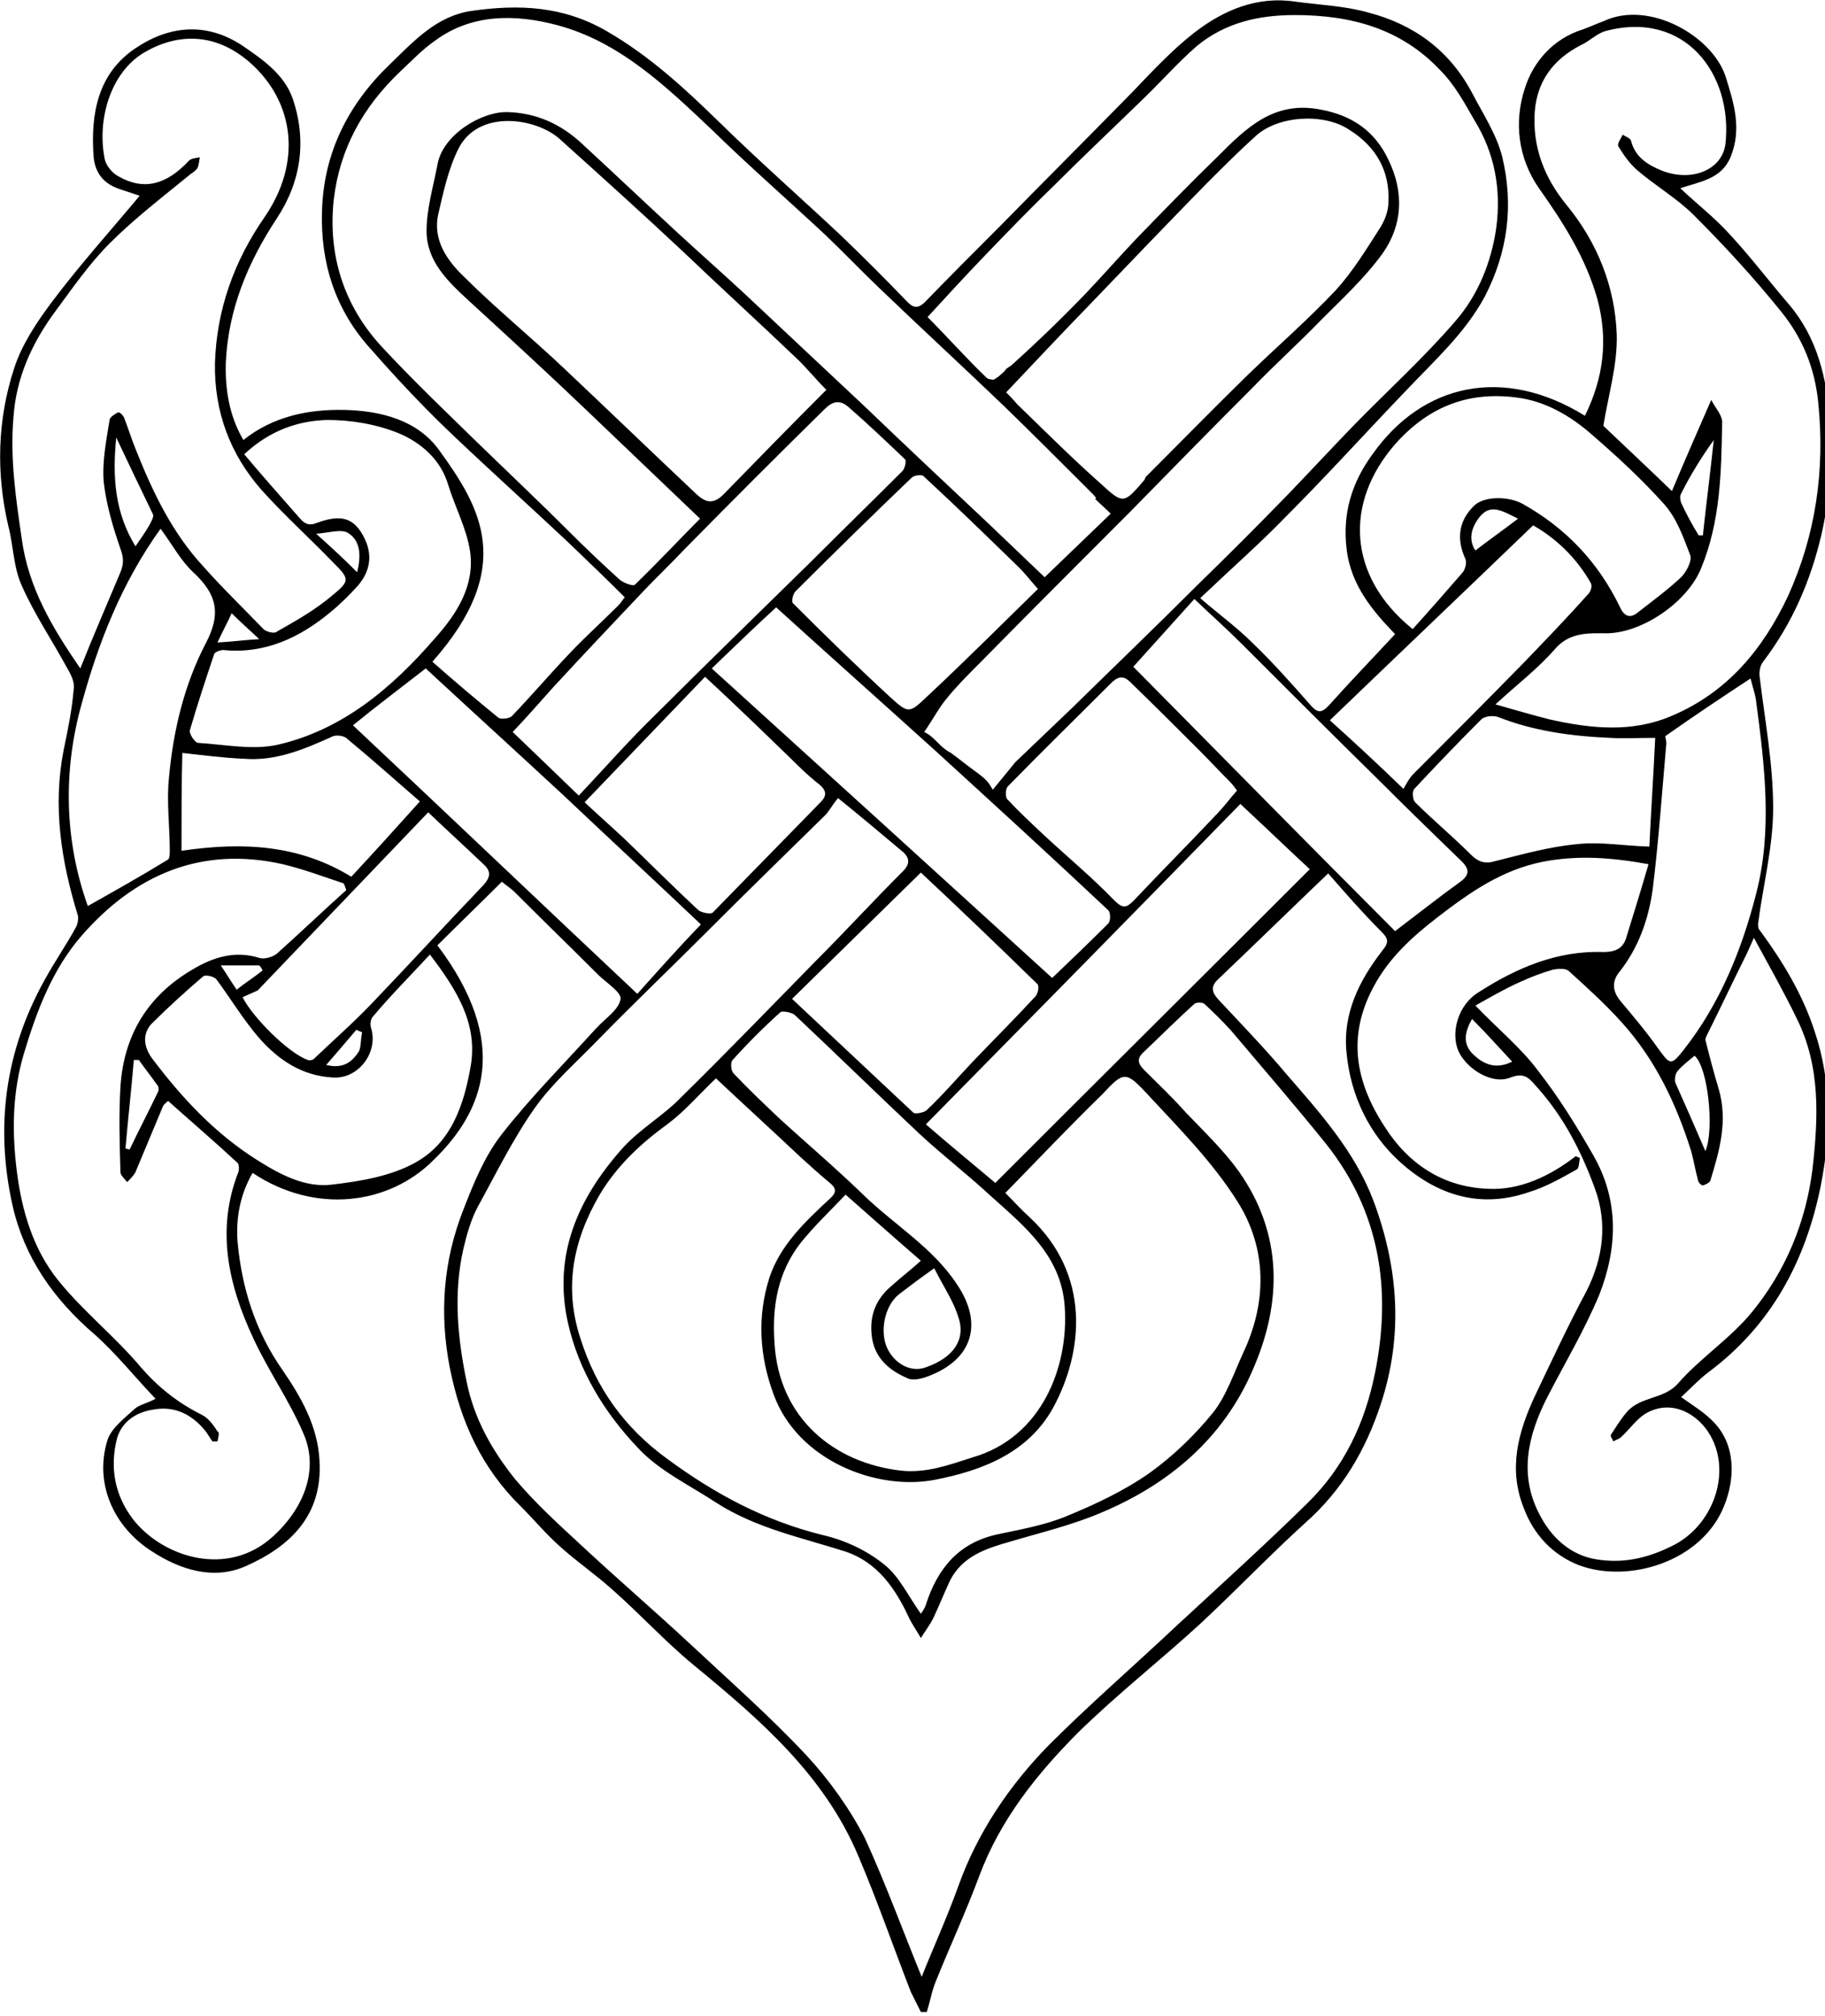 <?xml version="1.0" encoding="utf-8"?>
<!-- Generator: Adobe Illustrator 25.0.1, SVG Export Plug-In . SVG Version: 6.00 Build 0)  -->
<svg version="1.1" id="Layer_1" xmlns="http://www.w3.org/2000/svg" xmlns:xlink="http://www.w3.org/1999/xlink" x="0px" y="0px"
	 viewBox="0 0 218.2 241" style="enable-background:new 0 0 218.2 241;" xml:space="preserve">
<g>
	<g>
		<path d="M110.1,240.5c-0.4-0.8-0.8-1.6-1.2-2.4c-2.1-5.4-4-10.9-6.3-16.3c-4.1-9.7-11.8-16.3-19.7-22.8c-3.4-2.8-6.4-6.1-9.7-9
			c-2-1.8-4.2-3.3-6.2-5.1c-1.7-1.5-3.1-3.2-4.7-4.8c-4.7-4.6-7.2-10.1-8.5-16.5c-1.3-6.6-0.8-12.9,1.6-19c1.2-3.1,2.5-6.3,4.5-8.9
			c3.5-4.5,7.5-8.5,11.3-12.7c0.1-0.1,0.1-0.1,0.2-0.2c1-1.1,2.6-2.1,2.8-3.4c0.1-0.8-1.8-2-2.7-2.9c-3.3-3.3-6.7-6.6-10-9.9
			c-0.4-0.4-0.9-0.7-1.5-1.2c-2.6,2.6-5.2,5.1-7.7,7.6c8.8,11.7,5.6,19.8-0.5,25.7c-5.3,5.3-14.1,6.5-21.6,1.5
			c-1.5,2.6-2,5.4-1.8,8.2c0.5,5.5,2.1,10.7,5.4,15.4c2.2,3.2,4.2,6.7,4.4,10.8c0.4,6.6-3.6,10.3-8.8,12.6
			c-3.8,1.7-7.8,0.5-11.3-1.8c-4.5-2.9-6.8-8-5.3-13.1c0.4-1.5,2-2.7,3.2-3.8c0.6-0.6,1.5-0.7,2.6-1.3c-2.5-2.6-4.7-5.4-7.3-7.7
			c-4.9-4.2-8.4-9.2-9.8-15.4c-2.1-9.4-0.9-18.4,3.8-26.9c1.2-2.2,2.6-4.2,3.8-6.4c0.2-0.4,0.3-1,0.2-1.4c-2-6.5-3-13-1.7-19.7
			c0.5-2.4,1-4.8,1.2-7.2C9,81.5,8.4,80.5,8,79.8c-1.8-3.3-3.9-6.4-5.4-9.8c-1-2.2-1-4.8-1.6-7.1C-0.5,56.5-0.3,50.1,1.7,44
			c0.9-2.8,2.7-5.5,4.5-7.9c3.3-4.4,7-8.5,10.5-12.7c-0.6-0.2-1.5-0.5-2.4-0.8c-1.8-0.6-2.9-1.8-3.1-3.8c-0.4-5.2,0.5-10.1,5.1-13.1
			c3.9-2.6,8.3-3.1,12.6-0.3c2.5,1.7,5.1,3.5,6.1,6.4c1.7,5,1,9.9-1.9,14.3c-3.5,5.3-5.8,10.9-6.1,17.2c-0.1,3.2,0.4,6.4,2.1,9.3
			c3.5-2.8,7.7-3.7,12.1-3.6c4.3,0.1,8.7,1.2,11.3,4.8c5,6.9,9.2,14-0.8,25.3c2.6,2.3,5.2,4.5,7.9,6.7c0.3,0.2,1.3,0.1,1.6-0.2
			c2.4-2.5,4.6-5.1,7-7.6c1.8-1.9,3.8-3.7,5.7-5.6c0.4-0.4,0.6-0.8,0.8-1c-2.4-2.4-4.7-4.6-7-6.8c-4.8-4.5-9.7-8.9-14.4-13.4
			c-3.1-3-6-6.1-8.9-9.4C40,37,38.3,31.3,38.5,25.2c0.2-6.9,3.1-12.7,8.1-17.5c2.9-2.8,5.6-5.8,9.8-6.4c5.6-0.8,10.9-0.6,16.1,2.4
			c5.2,3,9.4,6.9,13.6,11c4.7,4.6,9.7,9,14.5,13.5c2.7,2.6,5.3,5.2,7.9,7.9c0.7,0.7,1.2,0.8,2,0.1c3-3.1,6.1-6.2,9.2-9.3
			c5.2-5.3,10.4-10.5,15.6-15.8c2.4-2.5,4.8-5.1,7.5-7.2c3.5-2.7,7.5-4.4,12.1-3.7c2.9,0.4,5.9,0.5,8.7,1.3
			c5.4,1.4,9.7,4.5,12.4,9.6c1.3,2.5,2.9,4.9,3.6,7.6c1.4,5.8,0.7,11.4-2.1,16.8c-2.4,4.4-6,7.6-9.4,11.2c-4.8,5-9.5,10.2-14.4,15.1
			c-3,3.1-6.3,6-10.2,9.7c2.2,1.9,4.4,3.5,6.3,5.4c2.4,2.3,4.7,4.9,6.9,7.4c0.8,0.9,1.3,1,2.2,0c2.6-2.9,5.3-5.7,7.9-8.5
			c-2.6-2.7-5.3-5.8-5.8-10.2c-0.5-4.2,0.6-7.9,3.1-11.3c6-8.5,15.7-10.6,25.4-4.6c2.2-4.5,2.8-9,1.5-13.9c-1.4-5-4.1-9.2-7-13.3
			c-2.5-3.6-3-7.9-1.7-11.9c1-3.2,3.4-6,7-7.1c0.8-0.3,1.7-0.7,2.5-1c5.4-2.5,12.9,1.8,14.5,6.6c1,3.2,2,6.3,0.6,9.7
			c-1.1,2.6-3.6,2.9-6,3.7c2,1.9,4.1,3.5,5.9,5.5c2.5,2.7,4.7,5.6,7.1,8.4c3.4,4,4.5,8.8,4.9,13.9c0.3,4.6,0,9-1,13.5
			c-1.3,5.6-3.5,10.7-7,15.3c-0.4,0.5-0.5,1.3-0.4,1.9C211,86,212,91.3,212,96.6c0,4.6-1.2,9.2-1.8,13.8c0,0.3,0,0.6,0.2,0.8
			c2.8,3.8,5.2,7.8,6.6,12.2c2,6,1.9,12.2,0.7,18.3c-1.8,9-5.9,16.7-13.4,22.3c-1.2,0.9-2.2,2-3.3,3c1.4,1,2.9,1.9,4,3.1
			c2.5,2.7,2.5,6.6,1.1,10c-2.7,6.6-11.4,9.2-17.3,7c-3.1-1.2-5.4-3.6-6.6-6.8c-1.9-4.7-0.7-9.1,1.3-13.4c2-4.2,4-8.5,6.2-12.6
			c2-4,2.5-8.1,1-12.2c-1.6-4.4-3.7-8.5-6.8-12c-1-1.1-1.5-2-3.3-1.3c-2.2,0.9-5.2-1-6.2-3.1c-1-2.2-0.1-5.6,2.4-7.1
			c4.5-2.9,9.4-5,14.9-4.8c1.4,0,2.3-0.4,2.7-1.6c0.9-2.9,1.8-5.8,2.7-8.9c-4.4-0.8-8.4-1.1-12.6-0.3c-5,1-8.8,3.7-12.7,6.7
			c-3.1,2.4-5.8,4.9-7.6,8.3c-3.1,5.8-2.2,11.2,1.3,16.6c2.9,4.6,7.1,7.3,12.4,7.5c3.8,0.2,7.4-1.5,10.5-3.9
			c0.2,0.1,0.4,0.2,0.5,0.2c-0.1,0.5-0.1,1.3-0.4,1.4c-1.8,1-3.7,2.1-5.7,2.7c-5.8,2-10.9,0.4-15.3-3.5c-3.8-3.4-6-8-6.5-13.1
			c-0.5-4.7,1.5-8.7,4.3-12.3c0.8-1,0.7-1.4-0.2-2.3c-2.2-2.2-4.2-4.5-6.3-6.9c-4.7,4.5-8.9,8.6-13.1,12.6c-1,0.9-0.8,1.6-0.1,2.4
			c2.8,3,5.7,6,8.3,9.1c4,4.6,8.1,9.2,10.3,15c3,8,3.6,16.1,0.9,24.3c-1.8,5.5-4.6,10.3-9,14.2c-4.3,3.9-8.3,8.1-12.6,12.1
			c-4.8,4.4-9.9,8.4-14.5,12.9c-5,5-9.4,10.5-11.9,17.2c-1.6,4.3-3.5,8.4-5.2,12.6c-0.5,1.2-0.7,2.5-1.1,3.7
			C110.5,240.5,110.3,240.5,110.1,240.5z M121.4,91.1c2.2-2.1,4.5-4.3,6.7-6.4c5-4.9,10-9.7,15-14.7c3.6-3.5,7.2-7.1,10.7-10.7
			c2.7-2.8,5.3-5.6,8-8.4c4.1-4.2,8.4-8.1,12.2-12.5c2.7-3.1,4.3-7,4.9-11.2c0.6-4.6-0.2-8.9-2.6-12.8c-1.2-2.1-2.4-4.3-4.1-6
			c-4.7-5-10.7-6.6-17.4-6.6c-4.3,0-8.3,0.9-11.7,3.7c-2.3,2-4.4,4.4-6.6,6.5c-3.5,3.4-7.1,6.8-10.5,10.2c-2.8,2.7-5.5,5.5-8.2,8.3
			c-2.4,2.5-4.7,5-6.9,7.4c2.4,2.4,4.6,4.9,7,7.2c0.3,0.3,0.5,0.2,0.9,0.3c0,0,0,0,0.6-0.4c0.8-0.7,0.6-0.5,0.9-0.9
			c0.8-0.6,0.1,0,0.7-0.5c3-2.7,5.9-5.5,8.7-8.4c2.1-2.2,4.1-4.5,6.2-6.7c3.2-3.3,6.4-6.6,9.7-9.8c3.4-3.4,6.7-6.7,12.3-5.6
			c3.8,0.7,6.5,2.6,8.1,6c1.9,3.9,1.7,7.8-0.7,11.2c-2.1,2.9-4.8,5.4-7.3,7.9c-2.7,2.8-5.6,5.4-8.3,8.2c-4.9,4.9-9.7,9.8-14.5,14.7
			c-6.1,6.1-12.2,12.2-18.2,18.3c-1.4,1.4-2.7,2.7-3.9,4.2c-0.9,1.1-1.5,2.3-2.6,3.9c1.3,0.6,1.8,1.8,3.2,2.5l0.8,0.6
			c2.9,2.3,3.3,2.2,4.2,3.8 M110.2,236.3c1.3-3.3,3-7,4.4-10.9c2.3-6.4,6.1-12,10.8-16.8c4.9-4.9,10.1-9.4,15.2-14.2
			c5.3-4.9,10.6-9.7,15.7-14.7c4.4-4.3,6.9-9.6,8.1-15.6c2-9.9,0.6-19.2-5.8-27.3c-3.7-4.6-7.6-9.1-11.4-13.6
			c-1-1.1-2.1-2.2-3.2-3.2c-0.2-0.2-1-0.2-1.2,0c-2,1.8-4,3.8-6,5.7c-0.9,0.8-0.8,1.4,0,2.2c1.7,1.7,3.4,3.3,5,5.1
			c2.2,2.3,4.5,4.5,6.3,7c5.3,7.5,5.2,15.7,1.7,23.7c-3.5,8.2-10,13.7-18.1,17.1c-3.5,1.5-7.3,2.4-11,3.5c-2.8,0.8-5.6,1.7-7.1,4.6
			c-0.7,1.5-1.3,3-2,4.5c-0.4,0.8-1,1.6-1.5,2.4c-0.5-0.9-1.1-1.7-1.5-2.6c-1.6-3.4-3.7-6.4-7.4-7.7c-5.3-1.7-10.8-2.8-15.6-5.9
			c-3.2-2.1-6.8-3.8-9.3-6.5c-4-4.2-7.1-9.2-8.4-15c-1.8-8.1,1.2-14.8,6.4-20.7c2.1-2.4,5-4,7.2-6.3c5.5-5.4,10.8-10.9,16.2-16.4
			c3.4-3.4,6.7-7,10.1-10.4c1.1-1,1-1.8,0-2.6c-2.5-2.1-5-4.2-7.6-6.3c-0.7,0.8-1.1,1.7-1.8,2.3c-4.7,4.6-9.4,9.2-14,13.8
			c-4.3,4.3-8.7,8.5-12.9,12.8c-2.6,2.7-5.5,5.2-7.6,8.2c-2.6,3.7-4.6,7.8-6.8,11.8c-0.8,1.5-1.3,3.3-1.7,5
			c-1.2,5.3-0.7,10.6,0.4,15.9c0.9,4.4,3,8.1,5.7,11.5c2.5,3,5.4,5.6,8.2,8.2c4.2,3.9,8.5,7.6,12.7,11.5c4.7,4.4,9.6,8.7,14,13.4
			c2.7,2.9,5.2,6.4,7,9.9C106,225.4,108.1,231.2,110.2,236.3z M120.2,142.6c1.1,1.1,2,2.1,2.9,2.9c7.3,6.8,6.5,16,2.8,22.8
			c-3,5.4-8.5,7.5-14.2,8.6c-6.9,1.3-16.3-2.3-19.2-10.2c-1.7-4.6-2-9.3-0.5-14c1.3-3.9,4.3-6.7,7.2-9.4c0.9-0.8,0.8-1.3-0.1-2
			c-1.2-1-2.3-2-3.4-3c-3.4-3.2-6.8-6.3-10.1-9.4c-2,1.9-3.7,3.9-5.7,5.4c-3.3,2.4-6.1,5-8.2,8.5c-3.2,5.5-4.3,11.1-2.3,17.2
			c1.9,6,5.3,10.7,10.4,14.4c5.7,4.2,11.7,7.4,18.6,9.1c2.6,0.6,5.2,1.8,7.3,3.5c1.8,1.4,2.9,3.8,4.4,5.9c0.2-0.3,0.5-0.7,0.6-1.1
			c1.4-4.3,3.9-7.4,8.6-8.4c2.8-0.6,5.7-1.1,8.3-2.2c3.4-1.4,6.8-3,9.8-5.1c2.8-2,5.4-4.5,7.6-7.2c1.6-2,2.5-4.7,3.6-7.1
			c2.9-6.1,2.9-12.5-0.6-18.1c-3-4.8-7.1-8.9-10.9-13c-2.5-2.7-2.8-2.6-5.3,0.1C128,134.5,124.2,138.5,120.2,142.6z M130.4,58.8
			c-0.4-0.4-0.3-0.3-0.7-0.7c-3.2-3.2-6.4-6.4-9.7-9.6c-4.9-4.7-9.9-9.3-14.8-14c-2.2-2.1-4.3-4.3-6.5-6.4
			c-4.5-4.2-9.2-8.3-13.6-12.6C79.6,10.3,74.1,5,66.6,3c-4.9-1.3-10.1-1.4-14.5,1.8c-1.6,1.1-2.9,2.5-4.3,3.8
			c-4.4,4.2-7.2,9.2-7.9,15.3c-0.7,6.6,1.2,12.6,5.7,17.5c3.9,4.2,8,8.1,12.1,12.1c3.4,3.3,6.9,6.6,10.3,10c2,2,4,3.9,6.1,5.8
			c0.5,0.4,1.6,0.8,1.8,0.6c2.7-2.6,5.2-5.3,7.8-7.9c-4.6-4.4-9-8.6-13.4-12.8c-4.7-4.5-9.5-8.9-14.3-13.3c-2.5-2.3-5-4.7-5-8.3
			c0-2.6,0.8-5.3,1.3-7.9c0.6-3.6,5.3-6.4,8.4-6.3c3.4,0.1,6.3,1.4,8.8,3.7c3.9,3.6,7.7,7.2,11.6,10.8c2.5,2.3,5.1,4.6,7.7,7
			c4.9,4.6,9.7,9.1,14.6,13.7c4.9,4.7,9.8,9.3,14.8,14c2.3,2.2,4.6,4.4,6.7,6.4c2.7-2.6,5.3-5.1,7.9-7.6c-0.7-0.7-1.2-1.1-1.9-1.8
			C131.3,59.7,130.8,59.2,130.4,58.8z M26,172.3c-0.2,0-0.4,0-0.6,0c-0.3-0.4-0.5-0.8-0.8-1.2c-1.6-2-3.7-3.1-6.3-2.6
			c-2,0.3-3.7,1.4-4.3,3.4c-0.9,3.5-0.3,6.8,1.9,9.7c3.5,4.5,11.3,7.1,16.8,2c3.5-3.2,5.5-7.8,3.6-12.2c-1.7-4-4.2-7.5-6-11.4
			c-3-6.4-4.5-13-1.8-19.9c0.1-0.3,0.1-0.9-0.1-1.1c-2.7-2.5-5.5-4.9-8.3-7.4c-0.2,0.2-0.5,0.4-0.6,0.6c-1.1,2.6-2.2,5.3-3.3,7.9
			c-0.2,0.4-0.6,0.8-1,1.2c-0.3-0.4-0.8-0.8-0.8-1.2c-0.1-3.4-0.2-6.8,0-10.2c0.4-6.2,3.3-10.9,8.6-14c2.5-1.5,5.1-2.3,8-1.4
			c0.6,0.2,1.6-0.1,2.1-0.5c2.8-2.5,5.5-5.1,8.3-7.6c-0.1-0.3-0.2-0.6-0.3-0.8c-2.4-0.8-4.8-1.7-7.3-2.3c-9.8-2.2-17.7,1.3-24,8.5
			c-3.5,4-5.4,9-6.9,14c-1.4,4.6-1.5,9.3-0.9,14.1c0.6,4.9,2,9.5,5,13.2c3,3.7,6.8,6.7,9.9,10.4c2.1,2.4,4.4,4.2,7.2,5.6
			c0.8,0.4,1.4,1.2,1.9,2C26.3,171.2,26.1,171.8,26,172.3z M204.6,47.8c0.5,1,1.4,1.9,1.3,2.8c-0.1,5.9-0.2,11.7-2.5,17.3
			c-1.6,4-6.9,7.7-11.2,7.8c-2.2,0-4.5-0.2-6.3,1.9c-2,2.3-4.5,4.2-7.1,6.6c2.5,0.7,4.5,1.3,6.5,1.8c4.9,1.1,9.8,1.6,14.5-0.4
			c6.7-2.8,11-8,14-14.4c3.3-7.3,4.4-15,3.6-23c-0.4-4.2-1.9-7.8-4.4-10.9c-3.3-4.1-6.8-7.9-10.5-11.6c-2-2-4.6-3.5-6.8-5.4
			c-0.9-0.8-1.6-1.8-2.2-2.8c-0.2-0.3,0.3-0.9,0.5-1.4c0.3,0.2,0.9,0.4,1,0.7c0.5,2,2,2.9,3.7,3.6c3.6,1.4,7.2-0.1,7.6-3.2
			c0.9-8.3-4.8-16-14.3-13.5c-1.1,0.3-1.9,1.2-3,1.7c-3.3,1.7-5.2,4.3-5.5,7.9c-0.3,4.2,1.1,7.9,3.8,11.2c3.7,4.5,5.8,9.8,6,15.5
			c0.1,3.6-1,7.2-1.6,10.9c2.3,2.2,5.1,4.8,8.2,7.8C201.4,55.1,202.9,51.7,204.6,47.8z M176.4,120.2c2.8,2.9,5.5,5.1,7.5,7.8
			c2.5,3.2,4.6,6.6,6.6,10.1c3.1,5.4,2.9,11.1,0.7,16.7c-1.8,4.3-4.2,8.3-6.3,12.4c-2.2,4.4-3.3,9-0.9,13.7c1.4,2.8,3.7,5,6.9,5.5
			c3.1,0.5,6-0.1,9-1.6c4.8-2.3,7.2-8.6,4.6-13.2c-1.4-2.5-4.6-4.5-7.8-2.6c-1.1,0.7-1.9,1.9-2.9,2.8c-0.2,0.2-0.6,0.3-0.9,0.5
			c-0.1-0.3-0.4-0.6-0.3-0.8c0.6-0.9,1.2-1.9,1.9-2.7c1.6-1.9,4.4-1.5,6.1-3.4c2.7-3.1,6.3-5.4,8.9-8.6c4-4.9,6.4-10.7,7.2-17
			c0.7-6.2,1-12.3-1.9-18.1c-1.5-3.1-3.2-6.1-5.1-9.6c-0.5,1.1-0.7,1.6-0.9,2c-1.6,3.2-3.1,6.4-4.7,9.6c-0.1,0.2-0.2,0.4-0.2,0.6
			c0.5,2,1,3.9,1.6,5.9c1.1,3.8,0.1,7.3-1,10.9c-0.1,0.3-0.6,0.5-0.9,0.6c-0.2,0-0.6-0.4-0.6-0.7c-0.3-1.1-0.5-2.3-0.8-3.4
			c-1.8-5.7-4.3-11-8.4-15.5c-1.9-2.1-4.1-4.1-6.2-6c-0.4-0.4-1.3-0.3-1.9-0.2c-1.4,0.4-2.7,0.9-4,1.5
			C179.9,118.2,178.2,119.2,176.4,120.2z M9.6,79.9c1.6-4,3.2-7.7,4.8-11.5c0.4-1,0.4-1.7,0-2.8c-0.9-2.6-1.7-5.3-2-8
			c-0.2-2.4,0.3-4.9,0.7-7.4c0-0.3,0.6-0.7,1-0.9c0.2-0.1,0.7,0.4,0.8,0.8c0.5,1.3,0.9,2.6,1.4,3.8c2,5,4.3,9.8,8,13.8
			c2.3,2.6,4.8,5,7.2,7.5c0.3,0.3,1.3,0.6,1.6,0.3c2.3-1.3,4.6-2.6,6.6-4.3c2.2-1.8,2.1-2,0.1-4c-2.8-2.9-5.8-5.6-8.5-8.6
			c-3.8-4.3-5.7-9.4-5.6-15.2c0.2-6.4,2.3-12.2,5.9-17.4c4.5-6.5,3.7-13.8-1.8-18.6C25.6,3.8,21.1,4,17.2,6.3c-4,2.4-5.6,8-4.7,12.6
			c0.1,0.8,0.9,1.8,1.7,2.2c3,1.7,5.7,1,8.4-1.9c0.3-0.3,0.9-0.3,1.3-0.4c-0.1,0.4-0.1,0.9-0.3,1.3c-0.2,0.3-0.5,0.5-0.8,0.7
			c-3.3,2.7-6.7,5.3-9.7,8.3c-2.4,2.4-4.4,5.3-6.4,8C3.8,41,1.9,45.2,1.6,50c-0.4,4.9,0.3,9.6,1,14.4C3.4,70.3,6.3,75.1,9.6,79.9z
			 M101.1,142.8c-1.9,2-3.8,3.8-5.4,5.8c-2.7,3.5-3.4,7.5-3.1,11.9c0.5,9,7.1,14.4,15.2,15.3c3,0.3,5.7-0.7,8.5-1.6
			c8.3-2.4,11.5-10.9,11-18c-0.4-6.1-4.8-9.6-8.8-13.2c-2.8-2.6-5.8-4.9-8.6-7.5c-5-4.7-9.9-9.5-14.9-14.2c-0.4-0.3-1.5-0.5-1.7-0.3
			c-2,1.8-3.9,3.7-5.7,5.7c-0.3,0.3-0.2,1.3,0.1,1.6c1.8,1.9,3.7,3.7,5.6,5.5c3.3,3,6.7,5.9,9.9,9c3.7,3.6,8.3,6.3,11.2,10.7
			c3.2,4.7,1.9,9-3.4,11c-0.8,0.3-1.9,0.6-2.6,0.2c-2.3-1-4-2.6-4.2-5.3c-0.2-2.3,0.6-4.2,2.4-5.7c1.1-1,2.3-1.9,3.5-3
			C107.2,148.2,104.4,145.7,101.1,142.8z M98.8,46.6c-1.4-1.4-2.4-2.7-3.7-3.9c-4.4-4.2-8.9-8.3-13.3-12.5
			c-4.9-4.6-9.9-9.1-14.9-13.6c-2.8-2.5-9.7-3.6-12.1,1.2c-1.2,2.4-1.8,5.2-2.4,7.8c-0.7,3.1,1.1,5.6,3.1,7.5
			c3.8,3.8,8,7.2,11.9,10.9c5.3,5,10.6,10.1,15.9,15.1c1.1,1,2,1.2,3.2,0C90.4,55.1,94.5,50.9,98.8,46.6z M120.3,46.9
			c0.3,0.3,0.8,0.8,1.3,1.4c3.3,3.2,6.6,6.5,10.1,9.6c2.6,2.4,2.7,2.3,5.1-0.5c0.1-0.1,0.1-0.3,0.2-0.4c4-4,8-8.1,12.1-12.1
			c3.5-3.4,7.2-6.6,10.6-10.2c2-2.2,3.6-4.8,5.2-7.3c0.6-0.9,1.1-2.1,1.1-3.2c0.2-3.8-1.5-6.7-4.7-8.7c-3-2-8.4-1.7-11.1,0.7
			c-2,1.8-4,3.8-5.9,5.7c-4.7,4.8-9.3,9.6-14,14.5C127,39.8,123.7,43.3,120.3,46.9z M29.2,54.3c2.1,2.5,4.4,5.1,6.6,7.6
			c0.6,0.7,1.1,1,2.1,0.6c2.7-1,4.1-0.6,5.2,1c1.5,2.3,1.4,4.5-0.3,6.5c-1,1.1-2.1,2.2-3.2,3.1c-3.7,3.1-7.9,5.1-12.9,4.6
			c-0.3,0-1,0.2-1.1,0.5c-1,3-2,6-2.9,9.1c-0.1,0.4,0.6,1.5,1,1.5c3.2,0.2,6.6,0.9,9.6,0.2C41,87.2,46.9,82.2,52,76.3
			c2.6-2.9,4.8-6.3,4.2-10.4c-0.4-2.7-1.8-5.3-2.6-7.9c-0.9-3.1-3.3-5.1-5.9-6.2c-2.7-1.1-5.7-1.6-8.6-1.6
			C35.7,50.3,32.3,51.4,29.2,54.3z M61.3,87.5c2.4,2.3,4.9,4.7,7.9,7.6c3.2-3.4,6.1-6.7,9.2-9.7c6.1-6.1,12.3-12.1,18.4-18.1
			c3.7-3.7,7.4-7.3,11.1-11c0.3-0.3,0.5-1.3,0.3-1.4c-2.2-2.1-4.4-4.2-6.7-6.2c-1.1-1-2-0.7-2.9,0.2C93,54.4,87.3,60.1,81.7,65.8
			c-1.6,1.7-3.3,3.3-4.9,5c-3.6,3.8-7.2,7.6-10.7,11.4C64.5,84,63,85.7,61.3,87.5z M168.9,75.2c2-2.2,4-4.5,6-6.8
			c0.3-0.4,0.5-1.2,0.3-1.6c-1.1-2.4-0.8-4.6,1.1-6.4c1.2-1.1,4-1.1,5.7-0.2c5.2,2.9,9.1,7,11.7,12.4c0.5,1.1,1.2,1.3,2,0.7
			c1.8-1.4,3.7-2.8,5.3-4.3c0.6-0.6,1.3-1.9,1.1-2.6c-0.8-2.1-1.6-4.4-3.1-6.1c-2.6-2.9-5.5-5.6-8.5-8.2c-2.7-2.4-5.8-4.2-9.3-4.6
			c-5.7-0.7-10.4,1.1-14.4,5.6C160.7,60.1,161.1,68.9,168.9,75.2z M119,141.4c12.7-12.7,25.3-25.2,37.6-37.5
			c-2.7-2.5-5.4-5.1-8.3-7.8c-12.1,12.4-24.8,25.3-37.6,38.3C113.7,137,116.4,139.2,119,141.4z M51.4,114.1
			c-2.4,2.6-4.7,4.9-6.8,7.4c-0.3,0.3-0.4,1-0.2,1.5c0.8,2.9-1.6,6-4.6,5.8c-3.7-0.2-6.5-2.1-8.8-4.7c-1.9-2.2-3.4-4.7-5.1-7
			c-0.3-0.4-1.3-0.6-1.6-0.4c-2.1,1.8-4.2,3.7-6.2,5.7c-1.1,1.2-0.9,2.7,0,4c3.6,4.8,7.6,9.1,12.7,12.3c2.7,1.7,5.7,3.3,8.9,2.9
			c3.4-0.4,7-1,9.9-2.6c4.4-2.4,5.9-7,6.7-11.7C57.1,122.3,54.6,118.3,51.4,114.1z M125.8,116.9c2.2-2.1,4.5-4.3,6.7-6.5
			c0.3-0.3,0.3-1.3,0-1.6c-6.8-6.4-13.7-12.7-20.6-19c-6.3-5.7-12.6-11.3-19.1-17.2c-2.3,2.1-4.9,4.6-7.7,7.3
			C99,92.5,112.4,104.7,125.8,116.9z M83.8,110.5c-5.6-5.3-11.1-10.4-16.5-15.5c-5.5-5.1-11-10.1-16.4-15.1c-3.1,2.4-6,4.6-8.7,6.8
			c11.3,10.6,22.4,21.2,34,32.1C78.8,115.9,81.2,113.2,83.8,110.5z M135.5,79.7c10.4,10.5,20.8,21.1,31.3,31.6
			c2.9-2.2,5.3-4.1,7.8-5.9c1.1-0.8,1.1-1.5,0.2-2.4c-3.3-3.2-6.6-6.4-9.8-9.6c-5.5-5.4-11-10.9-16.5-16.4c-1.7-1.7-3.6-3.4-5.7-5.4
			C140.3,74.4,138,76.9,135.5,79.7z M199.1,88c0,0.1,0.2,0.7,0.1,1.2c-0.5,5.7-0.9,11.4-1.6,17.1c-0.5,3.6-1.7,7-4,9.9
			c-0.9,1.1-0.8,2.3,0.1,3.4c1.6,1.9,3.2,3.8,4.6,5.8c1.4,1.9,1.5,2,3,0.1c4.4-5.6,7-12.1,8.7-18.8c1.9-7.4,1-15.1,0-22.6
			c-0.1-1.1-0.5-2.1-0.7-3C205.8,83.4,202.5,85.6,199.1,88z M10.5,108.3c3.2-1.8,6.4-3.6,9.5-5.5c0.3-0.1,0.3-0.7,0.3-1.1
			c0-2.9-0.4-5.9-0.1-8.7c0.5-5.6,1.8-11.1,4.4-16.1c1.9-3.6,1.3-5.9-1.5-8.5c-1.5-1.4-2.5-3.3-3.9-5.2c-4.6,6.4-7.4,13.5-9.4,20.8
			C7.5,92.1,7.7,100.5,10.5,108.3z M110.1,104.3c-5.1,5-10.2,10-15.4,15.1c4.9,4.6,9.7,9.1,14.5,13.6c0.2,0.2,1.3,0,1.6-0.3
			c2-1.9,3.8-4,5.7-6c2.4-2.5,4.9-5,7.3-7.6c0.3-0.3,0.5-1.3,0.2-1.5C119.4,113.1,114.7,108.6,110.1,104.3z M124.1,70.4
			c-0.9-1-1.5-1.8-2.2-2.5c-3.8-3.7-7.6-7.4-11.5-11c-0.2-0.2-1.1-0.1-1.4,0.2c-4.7,4.5-9.3,9-13.9,13.6c-0.3,0.3-0.5,1.2-0.3,1.4
			c3.8,3.8,7.7,7.6,11.6,11.2c2.2,2,2.3,2,4.4,0C115.3,79.1,119.6,74.8,124.1,70.4z M84.3,80.9c-4.8,5-9.5,9.9-14.4,15
			c1.6,1.5,3.3,3,4.9,4.5c2.9,2.8,5.8,5.7,8.7,8.4c0.4,0.3,1.4,0.5,1.7,0.3c4.3-4.4,8.6-8.8,12.9-13.2c0.8-0.8,0.7-1.4-0.1-2.1
			c-0.9-0.7-1.8-1.5-2.6-2.3C91.8,88,88.3,84.6,84.3,80.9z M147.9,94.5c-0.3-0.4-0.5-0.7-0.8-1c-1.2-1.2-2.4-2.5-3.6-3.7
			c-2.8-2.8-5.6-5.6-8.4-8.3c-0.9-0.9-1.6-0.5-2.3,0.2c-4.1,4.1-8.3,8.2-12.3,12.3c-0.3,0.3-0.3,1.2-0.1,1.5c1.4,1.5,3,3,4.5,4.4
			c2.8,2.6,5.7,5,8.3,7.7c1.1,1.1,1.5,0.9,2.4,0c3.2-3.4,6.5-6.7,9.7-10.1C146.3,96.5,147,95.5,147.9,94.5z M167.8,94.3
			c0.4-0.7,0.7-1.3,1.2-1.8c4.4-4.4,8.8-8.8,13.2-13.3c2.6-2.7,5.2-5.4,7.7-8.2c0.3-0.3,0.5-1,0.3-1.3c-1.8-3.2-4.4-5.5-6.9-6.9
			c-8.2,7.9-16.3,15.6-24.3,23.3C162,88.8,164.7,91.3,167.8,94.3z M197.9,88.2c-2.1,0-3.8,0.1-5.4,0c-4.6-0.2-9.1-0.8-13.4-2.5
			c-0.6-0.2-1.6-0.1-2,0.3c-2.7,2.7-5.4,5.5-8,8.3c-0.3,0.3-0.2,1.3,0.1,1.6c2.1,2.1,4.4,4,6.6,6.2c1,1,1.8,1.2,3.1,0.8
			c3.2-0.8,6.4-1.7,9.7-2c2.7-0.3,5.5,0.2,8.6,0.3C197.4,96.9,197.7,92.5,197.9,88.2z M29,119.2c1.2,2.4,5.5,6.7,7.8,7.5
			c0.2,0.1,0.6,0,0.7-0.1c2.3-2.2,4.7-4.3,6.9-6.6c4.5-4.7,8.9-9.5,13.4-14.2c0.9-1,0.9-1.7,0-2.5c-2.2-2.1-4.4-4.1-6.6-6.2
			c-6.8,7.1-13.6,14.2-20.4,21.3 M21.7,101.7c7.4-1.1,14.1-0.7,20.3,3.1c2.8-3,5.5-6,8.2-9c-3-2.6-5.8-5.1-8.7-7.5
			c-0.4-0.4-1.4-0.5-1.9-0.2c-3.3,1.5-6.7,2.9-10.4,2.6c-2.4-0.1-4.7-0.4-7.4-0.7C21.7,93.8,21.7,97.7,21.7,101.7z M111.7,151.6
			c-1.7,1.2-2.9,2.1-4.2,3.1c-1.8,1.4-2.4,4.7-1.3,6.7c1,1.8,2.9,2.7,4.6,2c3.1-1.1,4.7-3.2,3.8-5.9
			C114,155.5,112.8,153.8,111.7,151.6z M13.9,52.3c-0.5,4.9-0.1,9.1,2.3,13c0.6-0.9,1.2-1.7,1.7-2.6c0.2-0.4,0.5-0.9,0.4-1.2
			C16.9,58.6,15.5,55.7,13.9,52.3z M203.9,137.6c1.1-2.6,0.3-10.1-1.3-11.4c-0.7,0.6-1.4,1.1-2,1.8c-0.3,0.3-0.4,1-0.3,1.4
			C201.5,132.1,202.7,134.8,203.9,137.6z M203.1,64c0.2,0,0.3,0,0.5,0c0.4-3.8,0.9-7.6,1.3-11.4c-1.5,2.1-2.8,4.2-3.9,6.4
			c-0.2,0.3-0.1,0.8,0,1.1C201.6,61.4,202.3,62.7,203.1,64z M15,137.3c0.2,0,0.3,0.1,0.5,0.1c1.1-2.3,2.3-4.6,3.4-6.9
			c0.1-0.2,0.1-0.6-0.1-0.8c-0.7-1-1.5-2-2.2-3c-0.2,0-0.4,0-0.6,0C15.7,130.3,15.3,133.8,15,137.3z M176.4,65.8
			c1.7-1.3,3.4-2.5,5.1-3.8c-2-1-3.3-1.8-4.6-0.2C175.8,63.2,175.6,64.6,176.4,65.8z M180.8,126.9c-1.6-1.7-3.1-3.4-4.8-5.1
			c-0.9,1.6-1.1,2.9,0,4.1C177.3,127.2,178.8,127.9,180.8,126.9z M42.7,68.4c0.5-2,0.4-3.8-1.1-4.7c-0.8-0.5-2.3,0-3.8,0.1
			C39.7,65.5,41.1,66.8,42.7,68.4z M31.4,116c-0.1-0.2-0.2-0.4-0.4-0.6c-1.5,0-3,0-4.6,0c0.8,1.2,1.4,2.2,1.9,2.9
			C29.3,117.5,30.4,116.8,31.4,116z M43.3,123.4c-0.2-0.1-0.5-0.2-0.7-0.3c-1.1,1.3-2.3,2.7-3.6,4.2c2.1,0.5,3.1-0.4,3.9-1.6
			C43.2,125.1,43.1,124.2,43.3,123.4z M27.7,73.3c-0.5,1.1-1,2-1.7,3.5c1.8-0.1,3.2-0.3,5-0.4C29.6,75.1,28.7,74.3,27.7,73.3z"/>
	</g>
</g>
</svg>
